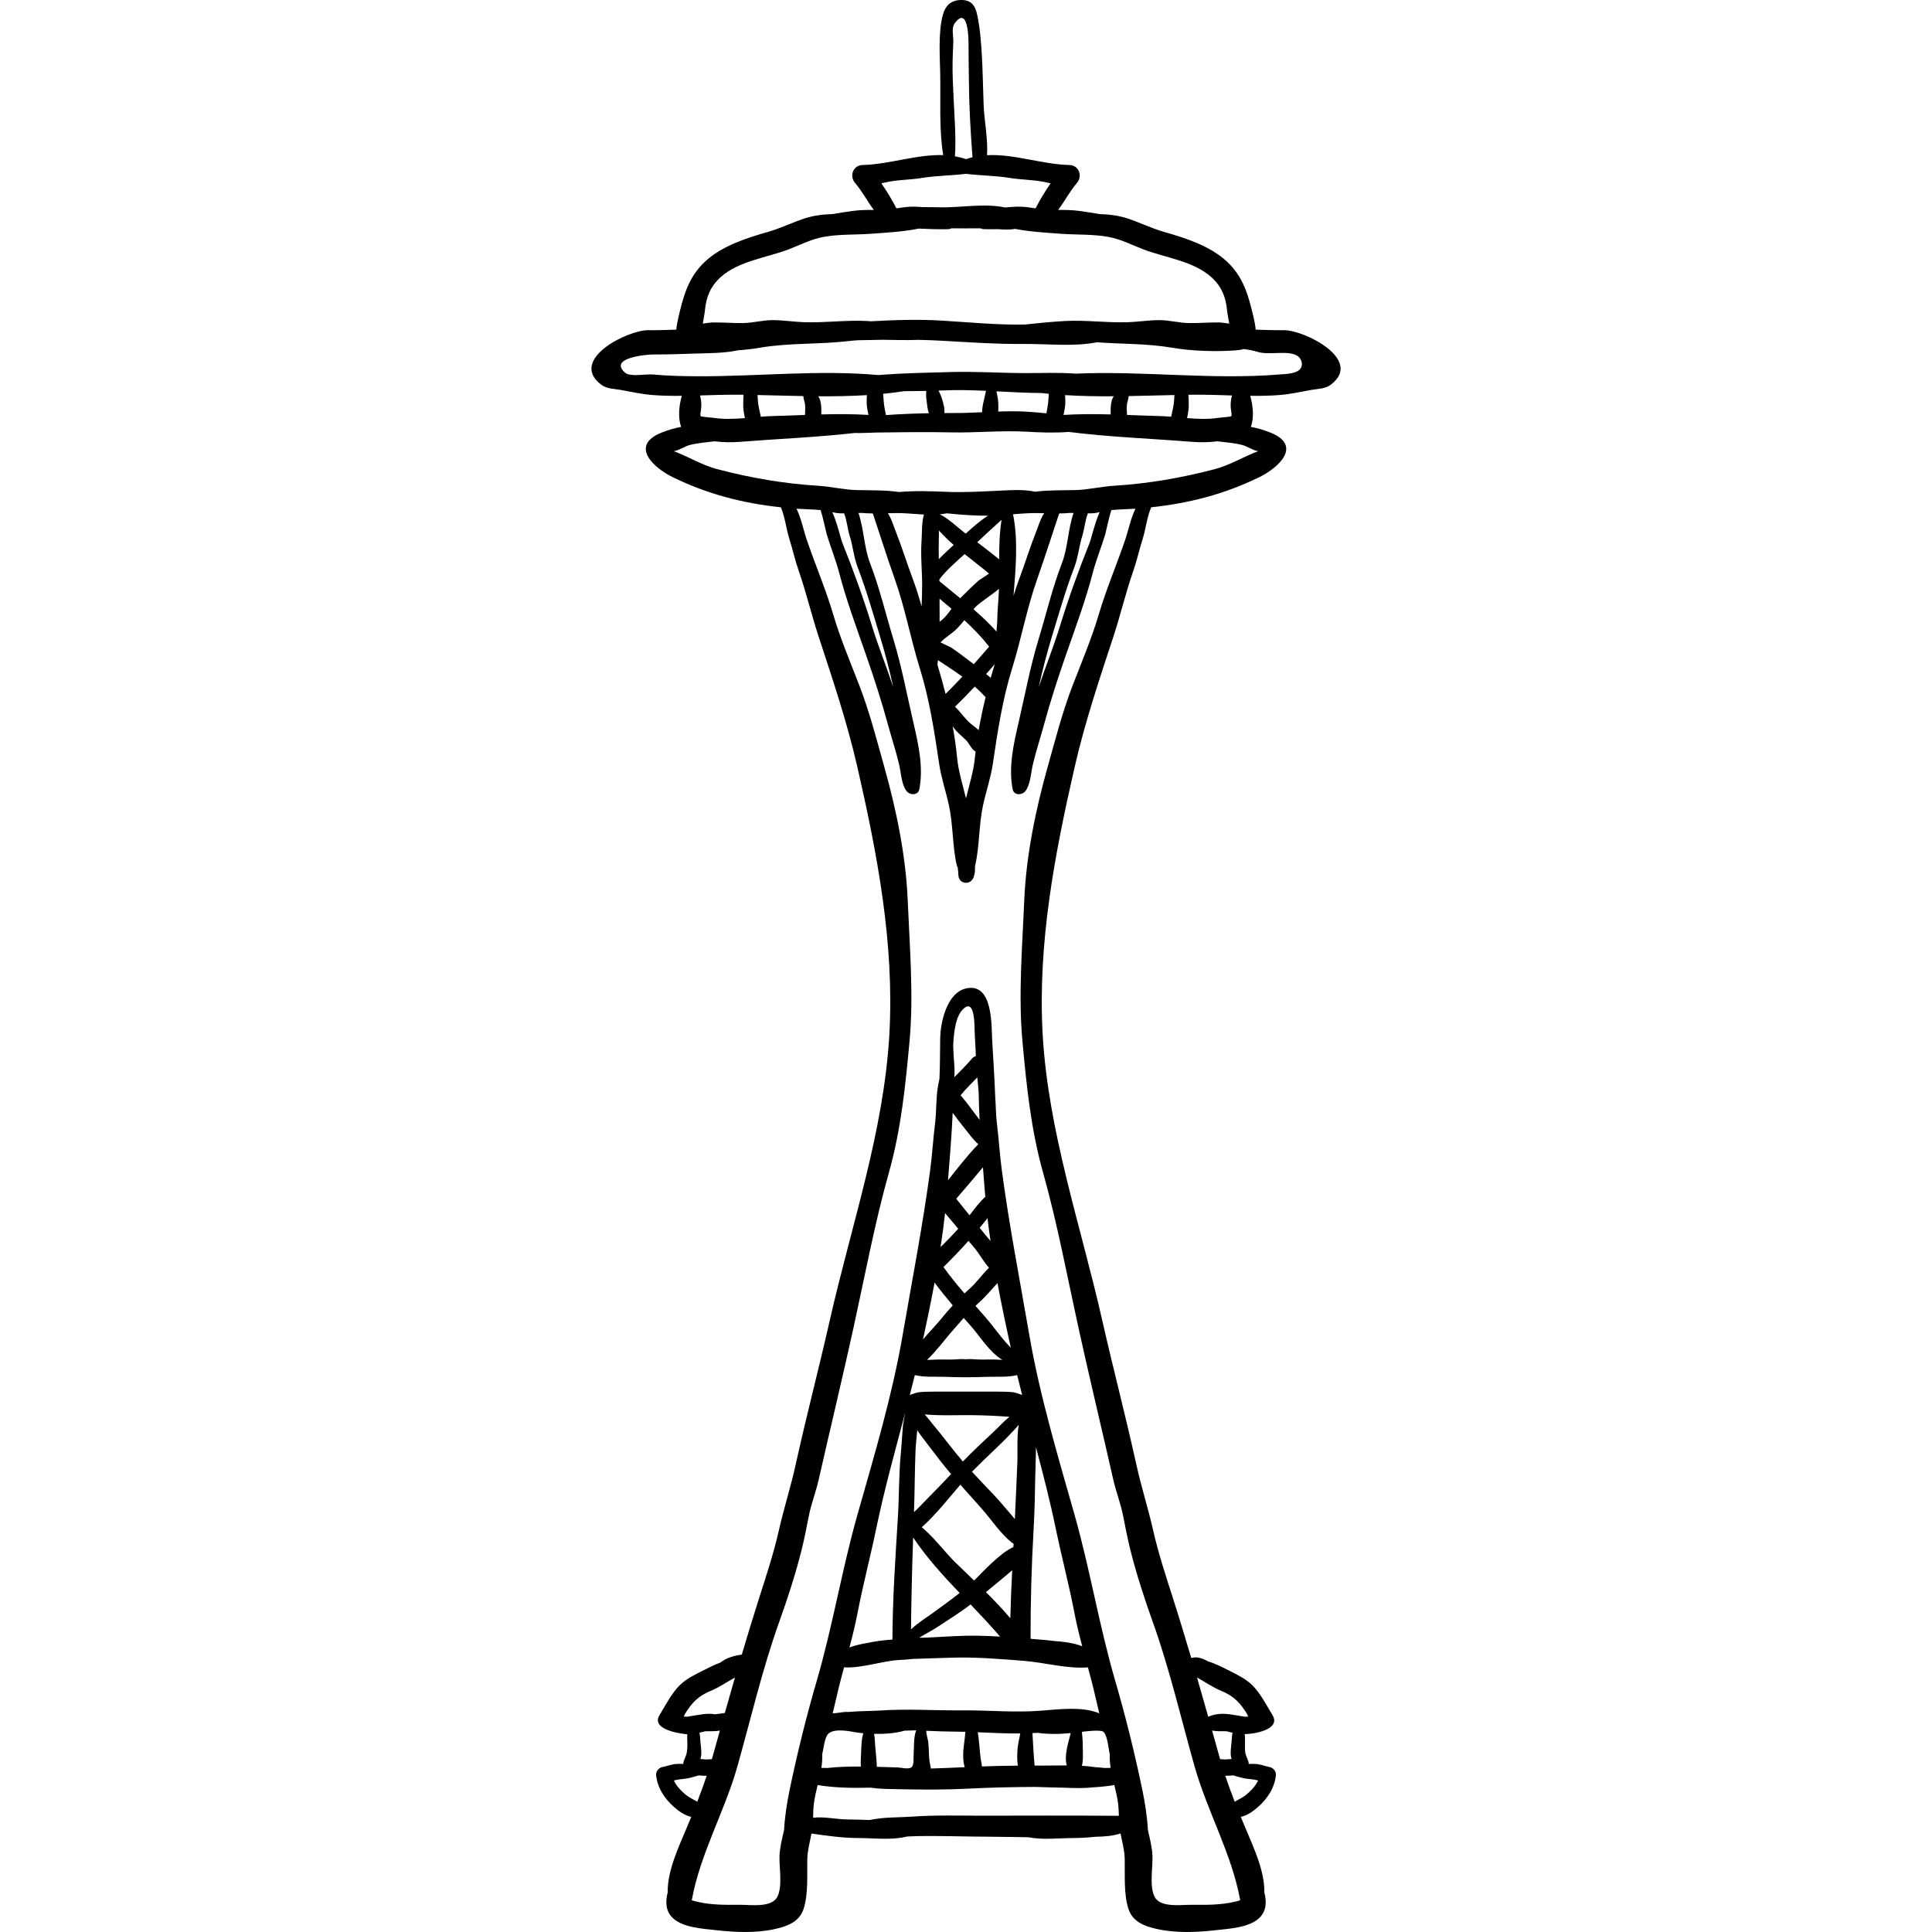 <?xml version="1.0" encoding="iso-8859-1"?>
<!-- Generator: Adobe Illustrator 19.0.0, SVG Export Plug-In . SVG Version: 6.00 Build 0)  -->
<svg xmlns="http://www.w3.org/2000/svg" xmlns:xlink="http://www.w3.org/1999/xlink" version="1.1" id="Layer_1" x="0px" y="0px" viewBox="0 0 511.999 511.999" style="enable-background:new 0 0 511.999 511.999;" xml:space="preserve">
<g>
	<g>
		<path d="M340.177,87.5c-2.566,0.034-4.981-0.061-7.412-0.138c-0.072-0.96-0.268-2.003-0.521-3.101    c-1.323-5.713-2.626-10.789-7.12-14.962c-4.454-4.135-10.937-6.215-16.663-7.848c-3.275-0.934-6.266-2.417-9.478-3.499    c-2.501-0.842-5.04-1.141-7.612-1.22c-1.743-0.305-3.501-0.571-5.271-0.82c-1.919-0.27-3.781-0.279-5.674-0.279    c1.751-2.327,3.156-5.049,4.97-7.152c1.554-1.803,0.554-4.68-1.965-4.744c-7.277-0.181-14.695-2.989-21.865-2.609    c0.296-4.371-0.735-9.026-0.899-13.413c-0.162-4.308-0.214-8.658-0.459-12.967c-0.203-3.546-0.502-7.405-1.253-10.878    c-0.559-2.591-1.736-4.017-4.599-3.858c-2.387,0.133-3.834,1.55-4.466,3.839c-1.267,4.58-0.823,10.888-0.725,15.602    c0.146,7.032-0.349,14.605,0.793,21.656c-7.023-0.238-14.274,2.451-21.391,2.627c-2.518,0.062-3.519,2.941-1.965,4.744    c1.814,2.104,3.22,4.827,4.97,7.152c-1.894,0-3.755,0.01-5.674,0.279c-1.77,0.249-3.528,0.516-5.271,0.82    c-2.572,0.081-5.111,0.378-7.612,1.22c-3.212,1.081-6.204,2.565-9.478,3.499c-5.725,1.633-12.208,3.713-16.663,7.848    c-4.494,4.173-5.798,9.25-7.12,14.962c-0.254,1.098-0.449,2.141-0.521,3.101c-2.431,0.076-4.846,0.172-7.412,0.138    c-5.434-0.071-21.193,7.771-12.544,14.411c1.544,1.185,3.436,1.105,5.266,1.429c2.875,0.509,5.562,1.141,8.473,1.357    c2.588,0.193,5.134,0.231,7.667,0.207c-0.759,2.642-1.05,5.865-0.158,8.224c-1.674,0.318-3.363,0.784-5.17,1.505    c-8.542,3.41-2.291,9.289,2.984,11.852c9.334,4.535,18.511,6.871,28.59,7.956c1.095,2.495,1.466,5.83,2.172,8.071    c0.929,2.95,1.605,6.017,2.622,8.935c1.963,5.628,3.294,11.37,5.149,17.031c3.772,11.504,7.607,22.87,10.311,34.669    c5.322,23.228,9.844,46.853,8.515,70.84c-1.429,25.779-10.071,50.644-15.78,75.845c-2.912,12.853-6.257,25.594-9.093,38.46    c-1.279,5.801-3.085,11.385-4.401,17.204c-1.373,6.08-3.322,11.998-5.224,17.931c-1.605,5.01-3.126,10.036-4.618,15.069    c-1.103,0.122-2.223,0.41-3.062,0.697c-1.1,0.376-1.853,0.827-2.605,1.405c-1.568,0.568-3.082,1.343-4.54,2.083    c-2.155,1.093-4.387,2.138-6.149,3.837c-2.189,2.112-3.864,5.401-5.449,8.017c-2.278,3.765,5.171,4.884,7.342,5.063    c-0.056,1.728,0.251,3.764-0.263,5.441c-0.268,0.879-0.776,1.564-0.773,2.425c-0.64-0.019-1.278-0.042-1.923,0.011    c-1.281,0.106-2.466,0.588-3.719,0.835c-0.843,0.166-1.651,1.188-1.569,2.062c0.317,3.394,2.257,6.321,4.785,8.534    c1.187,1.039,2.89,2.281,4.532,2.573c-0.438,1.07-0.882,2.139-1.333,3.209c-2.083,4.95-5.026,11.218-4.909,16.822    c-0.602,2.334-0.617,4.819,1.243,6.679c2.694,2.693,8.172,2.934,11.718,3.34c4.898,0.561,10.38,0.778,15.222-0.265    c3.34-0.72,6.704-1.859,7.837-5.407c1.289-4.036,0.879-9.028,0.977-13.207c0.054-2.31,0.68-4.503,1.109-6.746    c4.192,0.606,8.14,1.185,12.505,1.196c4.219,0.011,8.694,0.618,12.827-0.401c0.827-0.048,1.638-0.089,2.425-0.104    c6.519-0.129,13.071,0.144,19.594,0.154c3.334,0.004,6.707,0.115,10.073,0.139c3.891,0.749,8.042,0.222,11.973,0.212    c2.062-0.005,4.028-0.143,5.973-0.345c2.284-0.027,4.514-0.224,6.532-0.851c0.43,2.244,1.056,4.436,1.109,6.746    c0.098,4.179-0.312,9.171,0.977,13.207c1.133,3.548,4.497,4.689,7.837,5.407c4.843,1.043,10.325,0.826,15.222,0.265    c3.546-0.406,9.024-0.647,11.718-3.34c1.86-1.86,1.845-4.345,1.243-6.679c0.117-5.603-2.825-11.872-4.909-16.822    c-0.45-1.07-0.895-2.139-1.334-3.209c1.642-0.293,3.345-1.534,4.532-2.573c2.528-2.214,4.468-5.14,4.785-8.534    c0.082-0.875-0.726-1.896-1.569-2.062c-1.254-0.247-2.439-0.729-3.719-0.835c-0.646-0.053-1.283-0.03-1.923-0.011    c0.001-0.861-0.505-1.546-0.773-2.425c-0.484-1.58-0.003-3.703-0.309-5.482c2.084,0.044,9.762-1.103,7.388-5.023    c-1.584-2.616-3.259-5.905-5.448-8.017c-1.762-1.699-3.994-2.744-6.15-3.837c-1.741-0.883-3.561-1.818-5.456-2.386    c-0.906-0.529-1.941-0.954-2.952-1.063c-0.54-0.058-1.025,0.065-1.536,0.142c-1.575-5.328-3.182-10.647-4.881-15.947    c-1.901-5.933-3.85-11.851-5.224-17.931c-1.316-5.82-3.123-11.404-4.401-17.204c-2.836-12.866-6.183-25.607-9.093-38.46    c-5.708-25.201-14.351-50.066-15.779-75.845c-1.329-23.987,3.193-47.613,8.515-70.84c2.704-11.8,6.538-23.165,10.311-34.669    c1.855-5.66,3.186-11.403,5.149-17.031c1.017-2.917,1.693-5.985,2.622-8.935c0.706-2.242,1.076-5.576,2.172-8.071    c10.079-1.086,19.256-3.421,28.59-7.956c5.275-2.563,11.524-8.443,2.984-11.852c-1.807-0.722-3.498-1.187-5.17-1.505    c0.892-2.359,0.601-5.581-0.158-8.224c2.534,0.024,5.078-0.013,7.667-0.207c2.91-0.216,5.597-0.848,8.473-1.357    c1.83-0.324,3.724-0.245,5.266-1.429C361.37,95.269,345.611,87.428,340.177,87.5z M252.444,16.156    c0.037-1.687,0.126-3.375,0.194-5.059c0.057-1.432-0.568-3.645,0.353-4.903c3.499-4.778,3.68,3.794,3.676,5.13    c-0.011,3.353,0.078,6.751,0.102,10.115c0.048,6.745,0.435,13.51,0.954,20.229c-0.577,0.14-1.153,0.307-1.726,0.507    c-0.972-0.34-1.952-0.575-2.935-0.75c0.337-4.811-0.09-9.823-0.306-14.574C252.595,23.303,252.366,19.71,252.444,16.156z     M234.401,48.396c3.364-0.796,6.69-0.699,10.073-1.254c3.792-0.622,7.735-0.598,11.523-1.081c3.789,0.484,7.732,0.46,11.525,1.081    c3.382,0.555,6.71,0.458,10.073,1.254c0.28,0.067,0.55,0.126,0.825,0.189c-1.469,2.121-2.806,4.343-3.984,6.631    c-1.667-0.252-3.327-0.516-4.992-0.447c-1.008,0.042-2.051,0.106-3.094,0.219c-5.437-1.182-12.148,0.086-17.085-0.045    c-1.514-0.04-3.076-0.066-4.658-0.052c-0.694-0.054-1.383-0.094-2.055-0.122c-1.663-0.069-3.324,0.195-4.992,0.447    c-1.177-2.288-2.514-4.51-3.984-6.631C233.851,48.522,234.121,48.462,234.401,48.396z M186.807,82.278    c0.33-3.557,1.46-6.389,4.194-8.851c4.735-4.262,12.217-5.138,17.99-7.341c3.087-1.178,5.953-2.7,9.243-3.301    c4.171-0.763,8.396-0.53,12.601-0.836c4.06-0.295,8.477-0.528,12.63-1.371c2.644,0.125,5.274,0.221,7.865,0.153    c0.279-0.008,0.55-0.088,0.799-0.222c2.574,0.033,5.138,0,7.732-0.002c0.25,0.135,0.522,0.216,0.805,0.224    c1.258,0.033,2.526,0.027,3.8-0.002c1.536,0.123,3.083,0.199,4.527-0.073c4.019,0.771,8.256,1.01,12.169,1.295    c4.204,0.306,8.43,0.072,12.601,0.836c3.29,0.601,6.155,2.124,9.243,3.302c5.771,2.203,13.254,3.078,17.99,7.341    c2.736,2.462,3.865,5.295,4.195,8.851c0.09,0.974,0.362,2.237,0.564,3.472c-0.954-0.091-1.974-0.294-2.598-0.301    c-2.635-0.027-5.273,0.181-7.905,0.167c-2.748-0.014-5.32-0.787-8.057-0.782c-2.78,0.005-5.566,0.467-8.349,0.557    c-5.588,0.18-11.164-0.628-16.715-0.316c-3.471,0.195-6.99,0.537-10.498,0.927c-7.319,0.149-14.792-0.604-22.097-1.044    c-6.098-0.366-12.521-0.172-18.733,0.183c-0.31-0.019-0.624-0.05-0.932-0.068c-5.552-0.312-11.128,0.494-16.715,0.316    c-2.784-0.089-5.569-0.552-8.35-0.557c-2.738-0.005-5.309,0.768-8.057,0.782c-2.634,0.014-5.271-0.194-7.905-0.167    c-0.624,0.006-1.644,0.21-2.598,0.301C186.445,84.515,186.716,83.251,186.807,82.278z M182.043,454.957    c-0.28-0.009-0.559-0.028-0.836-0.063c0.376-0.953,1.203-2.041,1.5-2.447c1.538-2.106,3.25-3.356,5.631-4.346    c2.242-0.932,4.267-2.342,6.379-3.516c0.013,0.01,0.027,0.019,0.041,0.029c-0.904,3.113-1.792,6.231-2.675,9.353    c-0.756,0.071-1.529,0.237-2.305,0.307c-0.082,0.008-0.162,0.021-0.243,0.028c-1.219-0.196-2.46-0.16-3.816,0.063    C184.575,454.552,183.295,454.725,182.043,454.957z M185.62,461.63c-0.064-0.798-0.083-1.655-0.261-2.444    c0.519-0.108,1.036-0.237,1.548-0.381c1.311-0.059,2.584,0.082,3.876-0.205c-0.634,2.265-1.271,4.531-1.902,6.8    c-0.074,0.269-0.157,0.534-0.234,0.801c-0.462,0.028-0.911,0.059-1.324,0.075c-0.252,0.01-1.021-0.082-1.718-0.128    c0.058-0.187,0.103-0.345,0.12-0.416C186.025,464.477,185.722,462.903,185.62,461.63z M181.843,475.713    c-1.207-0.985-2.559-2.329-3.258-3.853c0.398-0.112,0.798-0.213,1.212-0.269c1.218-0.163,2.293-0.21,3.481-0.556    c0.606-0.176,1.245-0.337,1.863-0.542c0.708,0.087,1.434,0.109,2.144,0.097c-0.773,2.32-1.617,4.61-2.502,6.887    C183.811,476.876,182.692,476.404,181.843,475.713z M260.38,481.173c-6.143,0.009-12.384-0.192-18.513,0.242    c-3.658,0.26-7.707,0.095-11.401,0.909c-1.987-0.054-3.951-0.155-5.752-0.152c-2.995,0.004-6.239-0.826-9.238-0.448    c0.034-1.19,0.048-2.383,0.189-3.578c0.204-1.735,0.612-3.421,1.025-5.091c4.519,0.764,9.349,0.806,14.101,0.697    c2.474,0.378,5.017,0.353,7.754,0.413c5.881,0.127,11.977,0.152,17.851-0.149c5.974-0.306,11.888-0.431,17.862-0.464    c2.693,0.072,5.474,0.179,8.275,0.223c2.465,0.103,4.954,0.144,7.346-0.125c1.84-0.113,3.658-0.295,5.426-0.595    c0.414,1.671,0.822,3.355,1.025,5.091c0.12,1.022,0.146,2.042,0.173,3.061C284.456,481.117,272.444,481.156,260.38,481.173z     M217.888,464.918c0.381-1.496,0.538-3.711,1.3-5.043c1.1-1.922,5.235-1.226,7.033-0.888c0.757,0.142,1.632,0.255,2.555,0.344    c-0.084,0.419-0.229,0.848-0.29,1.232c-0.186,1.211-0.22,2.446-0.277,3.668c-0.063,1.309-0.152,2.621-0.079,3.92    c-2.995-0.017-5.991,0.061-8.893,0.386c-0.525-0.018-1.049-0.031-1.57-0.034C217.851,467.32,217.955,466.129,217.888,464.918z     M238.355,439.916c1.23-0.043,2.429-0.167,3.628-0.291c3.273-0.129,6.551-0.194,9.817-0.311    c6.506-0.233,13.085,0.316,19.584,0.833c5.501,0.437,11.41,2.163,16.931,1.725c0.69,2.541,1.363,5.086,1.941,7.664    c0.339,1.509,0.7,3.012,1.07,4.512c-4.512-1.89-10.835-1.056-15.536-0.692c-6.914,0.536-14.049-0.153-21.011-0.093    c-7.11,0.061-14.36-0.443-21.424,0.033c-2.528,0.17-5.542,0.123-8.438,0.388c-1.083-0.064-1.893,0.112-3.067,0.271    c-0.381,0.052-0.779,0.075-1.181,0.095c0.369-1.502,0.731-3.005,1.071-4.515c0.578-2.579,1.252-5.125,1.942-7.667    C228.304,442.164,234.217,440.062,238.355,439.916z M225.11,436.589c0.784-2.942,1.526-5.901,2.106-8.92    c1.46-7.613,3.433-15.055,5.001-22.622c2.147-10.354,5.012-20.599,7.72-30.868c-0.344,1.549-0.648,3.579-0.655,3.653    c-0.214,2.386-0.307,4.765-0.542,7.151c-0.567,5.752-0.442,11.52-0.8,17.291c-0.666,10.719-1.393,21.476-1.441,32.224    c-0.31,0.026-0.617,0.054-0.929,0.078c-1.816,0.134-3.784,0.414-5.752,0.836C228.196,435.677,226.572,436.042,225.11,436.589z     M257.283,351.399c2.244,2.504,4.966,7.006,8.364,8.975c-0.397-0.009-0.773-0.018-1.093-0.042    c-1.755-0.13-3.507,0.021-5.264-0.051c-1.141-0.046-2.197-0.195-3.293-0.058c-1.095-0.136-2.152,0.013-3.293,0.058    c-1.756,0.071-3.508-0.08-5.264,0.051c-0.495,0.037-1.115,0.042-1.774,0.057c2.424-2.284,4.912-5.61,5.855-6.683    c1.301-1.48,2.564-2.976,3.871-4.431C256.022,349.987,256.652,350.695,257.283,351.399z M250.027,335.774    c2.299-2.263,4.514-4.559,6.629-6.927c0.592,0.702,1.183,1.409,1.778,2.107c0.988,1.157,2.21,3.409,3.664,5.009    c-1.86,1.799-3.28,3.954-5.281,5.683c-0.418,0.361-0.812,0.743-1.215,1.119C253.649,340.511,251.753,338.207,250.027,335.774z     M261.195,349.119c-0.884-1.02-1.783-2.031-2.681-3.044c0.266-0.252,0.518-0.515,0.794-0.76c1.866-1.66,3.385-3.509,5.036-5.289    c1.073,5.775,2.284,11.507,3.527,17.125c-0.425-0.461-0.881-0.912-1.303-1.39C264.664,353.606,263.066,351.275,261.195,349.119z     M261.584,327.805c-0.664-0.801-1.31-1.612-1.965-2.419c0.701-0.839,1.396-1.691,2.079-2.551c0.239,2.014,0.505,4.034,0.8,6.057    C262.189,328.526,261.882,328.164,261.584,327.805z M256.93,322.067c-1.172-1.463-2.342-2.927-3.522-4.382    c1.921-2.278,3.907-4.505,5.797-6.814c0.405-0.494,0.843-1.004,1.286-1.523c0.162,2.006,0.324,4.017,0.475,6.04    c0.044,0.589,0.1,1.183,0.152,1.775C259.625,318.487,258.25,320.353,256.93,322.067z M259.538,296.703    c-1.633-2.173-3.209-4.388-4.967-6.439c1.313-1.648,2.933-3.186,4.424-4.743c0.1,1.184,0.209,2.37,0.335,3.557    c0.02,0.383,0.037,0.772,0.043,1.17c0.036,2.195,0.12,4.373,0.233,6.543C259.583,296.762,259.559,296.732,259.538,296.703z     M257.54,280.579c-1.404,1.686-3.061,3.261-4.625,4.887c0.06-1.08,0.08-2.178-0.024-3.355c-0.142-1.611-0.226-3.263-0.29-4.923    c0.156-3.83,0.697-8.01,2.738-9.867c3.131-2.849,2.878,4.764,2.964,6.391c0.108,2.057,0.209,4.114,0.319,6.169    C258.244,279.964,257.87,280.182,257.54,280.579z M255.658,299.043c1.103,1.338,2.214,3.015,3.611,4.18    c-2.838,2.894-5.475,6.319-8.039,9.561c0.471-5.979,0.983-11.884,1.241-17.873C253.526,296.291,254.547,297.697,255.658,299.043z     M253.939,325.625c-1.506,1.678-3.073,3.289-4.677,4.871c0.457-3.013,0.862-6.023,1.19-9.017    C251.617,322.854,252.777,324.241,253.939,325.625z M252.491,345.933c-1.051,1.161-2.071,2.354-3.073,3.57    c-1.538,1.869-3.25,3.607-4.813,5.459c1.084-4.957,2.127-9.998,3.065-15.065C249.203,341.958,250.822,343.967,252.491,345.933z     M250.747,364.882c3.447,0.139,7.063,0.139,10.502,0c2.786-0.112,5.594,0.177,8.31-0.466c0.429,1.755,0.871,3.507,1.322,5.26    c-0.961-0.34-1.908-0.684-2.554-0.741c-1.374-0.121-2.787-0.138-4.17-0.142c-5.43-0.014-10.863-0.014-16.321,0    c-1.382,0.003-2.795,0.02-4.17,0.142c-0.646,0.057-1.592,0.401-2.554,0.741c0.45-1.751,0.893-3.504,1.322-5.26    C245.152,365.059,247.961,364.77,250.747,364.882z M269.591,388.052c-0.212,4.842-0.403,9.683-0.644,14.515    c-1.881-2.179-3.686-4.425-5.668-6.51c-1.889-1.987-3.82-3.982-5.687-6.019c0.102-0.107,0.203-0.223,0.306-0.328    c3.38-3.465,7.058-6.653,10.347-10.205c0.567-0.612,1.196-1.251,1.72-1.939C269.435,380.99,269.738,384.688,269.591,388.052z     M245.751,382.655c2.051,2.691,4.096,5.402,6.28,7.989c-2.747,3.005-5.633,5.807-8.445,8.762    c-0.423,0.446-0.892,0.879-1.367,1.316c0.192-5.478,0.194-10.945,0.406-16.415c0.057-1.469,0.307-3.356,0.45-5.287    C243.894,380.277,244.868,381.495,245.751,382.655z M245.047,374.83c4.286,0.4,8.765,0.145,12.897,0.203    c3.237,0.045,6.361,0.191,9.565,0.434c-1.504,1.214-2.831,2.706-4.22,3.995c-2.769,2.571-5.498,5.153-8.122,7.85    c-2.789-3.253-5.317-6.742-8.074-10.009C246.503,376.607,245.819,375.664,245.047,374.83z M254.303,422.153    c-2.268,1.803-4.608,3.505-6.97,5.213c-1.735,1.256-4.123,2.72-5.905,4.454c0.074-8.13,0.284-16.256,0.562-24.376    C245.58,412.797,249.884,417.512,254.303,422.153z M248.42,431.179c3.004-1.992,5.943-3.782,8.79-5.985    c2.657,2.778,5.303,5.58,7.814,8.519c-3.913-0.238-7.834-0.335-11.67-0.138c-2.801,0.144-5.61,0.269-8.417,0.428    c-0.45-0.01-0.902,0-1.352,0.011C245.202,433.014,247.016,432.109,248.42,431.179z M261.282,421.926    c2.336-1.906,4.662-3.833,6.958-5.785c-0.213,4.232-0.394,8.463-0.493,12.714C265.713,426.437,263.527,424.154,261.282,421.926z     M258.149,418.867c-1.649-1.589-3.305-3.17-4.932-4.772c-2.831-2.786-5.189-6.029-8.166-8.693    c-0.256-0.229-0.516-0.452-0.779-0.662c3.698-3.307,6.945-7.449,10.228-11.271c1.919,2.154,3.862,4.288,5.763,6.456    c2.438,2.779,4.874,6.478,7.777,8.791c0.195,0.155,0.382,0.275,0.568,0.377c-0.016,0.302-0.032,0.604-0.048,0.906    C265.078,411.47,260.216,416.798,258.149,418.867z M273.116,434.295c-0.033-9.686,0.247-19.353,0.8-29.012    c0.271-4.749,0.367-9.497,0.441-14.264c0.037-2.359,0.184-4.933,0.181-7.512c1.898,7.158,3.744,14.323,5.241,21.541    c1.568,7.567,3.542,15.009,5.001,22.622c0.558,2.913,1.27,5.769,2.024,8.61c-2.273-0.916-5.159-1.24-7.763-1.429    c-0.894-0.122-1.771-0.213-2.614-0.275C275.313,434.493,274.211,434.391,273.116,434.295z M294.328,468.502    c-0.521,0.003-1.046,0.016-1.57,0.034c-0.846-0.095-1.7-0.168-2.559-0.225c-1.15-0.18-2.318-0.291-3.493-0.36    c0.408-1.446,0.247-3.153,0.249-4.581c0.001-1.477-0.068-2.926-0.252-4.382c-0.011-0.086,5.001-0.695,5.697-0.054    c1.158,1.066,1.339,4.532,1.709,5.983C294.04,466.129,294.145,467.32,294.328,468.502z M282.707,467.85    c-1.984,0.001-3.959,0.049-5.875,0.043c-0.886-0.003-1.771-0.001-2.655-0.001c-0.264-2.868-0.397-5.735-0.568-8.6    c0.401-0.021,0.802-0.038,1.202-0.066c0.053-0.003,0.103-0.008,0.156-0.011c2.843,0.405,6.117,0.36,8.782,0.061    C283.094,461.977,281.956,465.285,282.707,467.85z M269.744,467.912c-3.188,0.028-6.372,0.088-9.559,0.215    c0.016-0.205,0.013-0.415-0.033-0.631c-0.451-2.069-0.497-4.103-0.738-6.199c-0.084-0.734-0.153-1.503-0.308-2.233    c3.756,0.154,7.54,0.352,11.275,0.322c-0.245,1.374-0.625,2.722-0.727,4.142C269.543,465.04,269.523,466.462,269.744,467.912z     M255.661,468.322c-2.979,0.142-5.967,0.257-8.958,0.353c-0.22-1.035-0.476-2.216-0.51-3.544c-0.028-1.146-0.075-2.29-0.184-3.433    c-0.043-0.455-0.659-2.625-0.515-3.028c2.504,0.117,5.009,0.215,7.514,0.227c0.935,0.004,1.875,0.023,2.818,0.048    C255.644,462.095,254.726,465.193,255.661,468.322z M242.803,458.555c-0.749,1.956-0.535,4.54-0.682,6.426    c-0.071,0.923,0.166,2.76-0.547,3.351c-0.012,0.01-0.024,0.019-0.037,0.029c-0.817,0.602-2.755,0.047-3.684,0.025    c-1.829-0.045-3.657-0.113-5.486-0.164c-0.038-1.909-0.32-3.901-0.446-5.716c-0.067-0.961-0.064-2.04-0.288-3.012    c2.815,0.06,5.801-0.166,8.075-0.852C240.739,458.616,241.771,458.582,242.803,458.555z M332.197,471.589    c0.414,0.056,0.814,0.157,1.212,0.269c-0.699,1.524-2.051,2.868-3.258,3.853c-0.848,0.692-1.968,1.163-2.94,1.764    c-0.885-2.277-1.729-4.567-2.502-6.887c0.71,0.012,1.436-0.01,2.143-0.097c0.617,0.205,1.257,0.366,1.862,0.542    C329.904,471.379,330.979,471.427,332.197,471.589z M326.271,465.733c0.017,0.071,0.061,0.228,0.12,0.416    c-0.697,0.046-1.465,0.138-1.718,0.128c-0.413-0.016-0.862-0.047-1.324-0.075c-0.076-0.268-0.159-0.533-0.234-0.801    c-0.631-2.27-1.268-4.534-1.902-6.8c1.292,0.288,2.565,0.146,3.876,0.205c0.512,0.144,1.028,0.274,1.548,0.381    c-0.179,0.79-0.197,1.646-0.261,2.444C326.272,462.903,325.97,464.477,326.271,465.733z M317.278,444.586    c2.112,1.174,4.138,2.585,6.379,3.516c2.382,0.99,4.093,2.24,5.631,4.346c0.296,0.406,1.125,1.493,1.499,2.447    c-0.278,0.034-0.557,0.054-0.836,0.063c-1.252-0.232-2.531-0.405-3.676-0.594c-2.198-0.361-4.092-0.236-6.085,0.582    c-0.974-3.449-1.956-6.893-2.955-10.332C317.25,444.604,317.265,444.596,317.278,444.586z M298.14,143.199    c-2.256,6.588-4.962,12.899-6.943,19.594c-1.907,6.445-4.558,12.68-6.974,18.95c-2.708,7.032-4.536,14.229-6.572,21.467    c-3.21,11.414-5.726,23.592-6.216,35.421c-0.5,12.112-1.594,25.032-0.491,37.149c1.091,11.979,2.238,23.423,5.502,35.056    c3.74,13.327,6.333,27.21,9.298,40.745c2.962,13.517,6.212,26.965,9.267,40.458c0.767,3.383,2.014,6.475,2.669,9.879    c0.587,3.049,1.194,6.118,1.954,9.129c1.605,6.35,3.658,12.631,5.864,18.793c4.476,12.5,7.485,25.563,11.091,38.332    c3.348,11.851,9.843,23.127,12.042,35.253c0.01,0.055,0.03,0.099,0.042,0.152c-0.365,0.15-0.878,0.27-1.62,0.442    c-3.597,0.827-7.365,0.808-11.027,0.765c-2.956-0.036-8.629,0.899-10.097-2.218c-1.352-2.868-0.408-7.659-0.514-10.682    c-0.083-2.384-0.717-4.651-1.213-6.95c-0.21-3.619-0.769-7.232-1.49-10.689c-2.015-9.667-4.4-19.323-7.165-28.795    c-4.237-14.516-6.663-29.498-10.783-44.019c-4.416-15.563-9.2-31.492-11.953-47.443c-2.542-14.727-5.398-29.369-7.351-44.093    c-0.538-4.057-0.758-8.061-1.265-12.119c-0.289-2.312-0.279-4.746-0.453-7.107c-0.189-4.831-0.487-9.66-0.783-14.48    c-0.254-4.133,0.349-15.828-6.902-14.25c-5.149,1.12-6.844,9.008-6.901,13.319c-0.046,3.518-0.034,7.048-0.186,10.57    c-0.134,0.667-0.266,1.332-0.385,1.99c-0.577,3.195-0.385,6.7-0.792,9.959c-0.506,4.058-0.727,8.063-1.265,12.119    c-1.954,14.725-4.808,29.367-7.351,44.093c-2.753,15.952-7.537,31.881-11.953,47.443c-4.12,14.522-6.547,29.503-10.783,44.019    c-2.764,9.473-5.15,19.127-7.165,28.795c-0.721,3.456-1.281,7.069-1.49,10.689c-0.496,2.299-1.13,4.566-1.213,6.95    c-0.106,3.024,0.838,7.814-0.514,10.682c-1.468,3.117-7.142,2.183-10.097,2.218c-3.662,0.043-7.429,0.062-11.027-0.765    c-0.741-0.17-1.255-0.291-1.62-0.442c0.012-0.053,0.032-0.096,0.042-0.152c2.198-12.128,8.694-23.402,12.042-35.253    c3.606-12.769,6.616-25.831,11.091-38.332c2.206-6.161,4.259-12.442,5.864-18.793c0.76-3.011,1.368-6.08,1.954-9.129    c0.655-3.404,1.903-6.495,2.669-9.879c3.055-13.494,6.306-26.941,9.268-40.458c2.965-13.534,5.559-27.418,9.298-40.745    c3.265-11.633,4.411-23.077,5.502-35.056c1.103-12.117,0.009-25.037-0.491-37.149c-0.489-11.828-3.006-24.007-6.216-35.421    c-2.036-7.237-3.863-14.436-6.572-21.467c-2.415-6.27-5.067-12.505-6.974-18.95c-1.981-6.695-4.688-13.007-6.943-19.594    c-0.888-2.594-1.495-5.77-2.767-8.385c2.065,0.138,4.347,0.16,6.391,0.362c0.71,2.228,1.454,5.908,1.61,6.422    c1.065,3.501,2.43,6.805,3.352,10.355c1.834,7.062,4.512,14.281,6.919,21.183c2.234,6.407,4.28,12.674,6.036,19.157    c0.939,3.468,2.069,6.813,2.895,10.362c0.498,2.134,0.591,5.144,1.929,6.943c0.857,1.154,3.071,1.292,3.411-0.446    c1.133-5.789-0.224-11.869-1.531-17.497c-1.732-7.458-3.115-14.953-5.348-22.286c-2.07-6.798-3.657-13.595-6.201-20.195    c-1.543-4.003-1.609-9.04-3.049-13.232c0.311-0.006,0.614-0.012,0.928-0.019c0.944,0.096,1.908,0.134,2.874,0.145    c1.953,5.775,3.771,11.616,5.819,17.371c2.74,7.702,4.206,15.852,6.647,23.688c2.551,8.19,3.876,16.889,5.123,25.323    c0.549,3.712,1.8,7.324,2.592,10.984c1.135,5.25,0.878,10.656,2.072,15.905c0.044,0.192,0.134,0.346,0.24,0.483    c0.087,0.717,0.159,1.434,0.196,2.151c0.122,2.371,3.203,2.681,4.01,0.543c0.376-0.995,0.432-2.02,0.385-3.051    c0.015-0.043,0.04-0.079,0.051-0.126c1.195-5.25,0.937-10.655,2.072-15.905c0.792-3.66,2.042-7.272,2.592-10.984    c1.248-8.434,2.572-17.133,5.123-25.323c2.441-7.835,3.908-15.986,6.647-23.688c2.048-5.756,3.867-11.598,5.819-17.371    c0.966-0.011,1.93-0.05,2.874-0.145c0.315,0.008,0.617,0.013,0.929,0.019c-1.441,4.192-1.507,9.229-3.051,13.232    c-2.545,6.6-4.131,13.397-6.201,20.195c-2.234,7.333-3.616,14.828-5.348,22.286c-1.308,5.628-2.664,11.709-1.531,17.497    c0.34,1.739,2.554,1.6,3.411,0.446c1.337-1.799,1.432-4.808,1.929-6.943c0.827-3.549,1.956-6.894,2.895-10.362    c1.757-6.484,3.801-12.75,6.035-19.157c2.407-6.901,5.084-14.122,6.919-21.183c0.922-3.549,2.288-6.854,3.352-10.355    c0.156-0.514,0.901-4.193,1.61-6.422c2.043-0.201,4.326-0.224,6.391-0.362C299.635,137.428,299.027,140.605,298.14,143.199z     M220.576,135.731c0.832,0.187,1.683,0.344,2.677,0.311c0.141-0.004,0.294-0.006,0.437-0.011c0.741,1.834,0.918,4.189,1.483,5.977    c0.863,2.732,1.09,5.63,2.108,8.299c2.281,5.98,4,11.979,5.872,18.147c1.363,4.491,2.562,9.023,3.557,13.606    c-1.785-5.403-3.958-10.726-5.616-16.134c-2.243-7.314-4.91-14.718-7.747-21.784C222.659,142.429,221.905,138.637,220.576,135.731    z M244.375,155.337c-0.012,1.751-0.075,3.542-0.138,5.348c-0.73-2.562-1.517-5.095-2.444-7.552    c-1.529-4.052-2.783-8.204-4.386-12.23c-0.539-1.354-1.018-2.942-1.711-4.228c-0.129-0.239-0.267-0.457-0.408-0.667    c1.177-0.031,2.324-0.058,3.409-0.03c1.884,0.046,4.007,0.277,6.151,0.382c-0.637,2.239-0.477,4.866-0.631,7.082    C243.937,147.419,244.401,151.359,244.375,155.337z M256.509,191.095c-1.238-1.257-2.197-2.661-3.424-3.803    c1.767-1.721,3.519-3.499,5.233-5.341c0.937,0.822,1.844,1.69,2.704,2.63c0.057,0.063,0.118,0.104,0.178,0.158    c-0.714,2.895-1.337,5.84-1.845,8.764C258.459,192.649,257.383,191.984,256.509,191.095z M258.548,199.147    c-0.059,0.521-0.136,1.051-0.184,1.568c-0.346,3.71-1.502,7.265-2.367,10.876c-0.864-3.611-2.021-7.166-2.365-10.876    c-0.25-2.688-0.658-5.457-1.169-8.239c0.114,0.161,0.222,0.32,0.347,0.482c0.934,1.217,2.046,2.068,3.127,3.117    c0.866,0.84,1.244,2.028,2.177,2.802C258.25,198.989,258.397,199.074,258.548,199.147z M258.054,176.025    c-0.26-0.197-0.515-0.396-0.774-0.594c-1.7-1.293-3.387-2.619-5.172-3.792c-0.367-0.241-1.827-0.853-2.849-1.398    c1.248-1.367,2.977-2.266,4.284-3.578c0.722-0.725,1.372-1.513,2.015-2.309c2.373,2.188,4.609,4.499,6.569,7.01    C260.801,172.915,259.443,174.475,258.054,176.025z M252.162,161.334c-0.55,0.759-1.102,1.514-1.75,2.2    c-0.443,0.466-0.92,0.872-1.406,1.261c0.008-2.06-0.008-4.105-0.015-6.134C250.048,159.543,251.108,160.431,252.162,161.334z     M248.951,154.019c-0.003-0.153-0.003-0.307-0.006-0.46c1.659-2.302,4.618-4.835,6.689-6.718c2.181,1.756,4.412,3.445,6.472,5.159    c-0.981,0.735-2.441,1.561-2.837,1.914c-1.641,1.46-3.234,3.085-4.797,4.613C252.63,157.029,250.776,155.542,248.951,154.019z     M263.594,176.036c-0.065,0.216-0.12,0.438-0.184,0.654c-0.292,0.965-0.581,1.946-0.861,2.94    c-0.392-0.348-0.808-0.669-1.212-1.003C262.101,177.766,262.852,176.902,263.594,176.036z M257.986,161.458    c0.209-0.229,0.407-0.469,0.628-0.688c1.322-1.323,4.021-2.945,6.118-4.717c-0.005,0.154-0.005,0.311-0.012,0.464    c-0.102,2.558-0.396,5.085-0.431,7.646c-0.014,1.039-0.156,2.13-0.211,3.197C262.186,165.244,260.129,163.306,257.986,161.458z     M258.982,143.692c2.12-2.002,4.286-4.015,6.446-5.929c-0.557,3.407-0.638,6.945-0.641,10.468    C262.876,146.68,260.943,145.172,258.982,143.692z M255.937,141.419c-2.127-1.576-4.367-3.877-6.873-5.123    c0.629-0.056,1.253-0.13,1.853-0.258c0.27,0.024,0.541,0.046,0.812,0.075c3.178,0.329,6.63,0.567,10.103,0.557    C259.738,137.993,257.698,139.782,255.937,141.419z M252.74,144.414c-1.241,1.141-2.639,2.416-3.94,3.768    c-0.042-1.719-0.066-3.44-0.001-5.178c0.03-0.794,0.041-1.604,0.032-2.417C250.021,141.932,251.351,143.194,252.74,144.414z     M255.028,179.325c-1.463,1.562-2.946,3.095-4.444,4.573c-0.623-2.462-1.294-4.885-1.998-7.209    c-0.052-0.169-0.098-0.341-0.149-0.512c0.048-0.406,0.083-0.818,0.124-1.226C250.744,176.387,252.931,177.79,255.028,179.325z     M268.463,136.298c0.153-0.018,0.308-0.029,0.461-0.05c1.526-0.109,3.015-0.237,4.376-0.27c1.084-0.027,2.231-0.001,3.409,0.03    c-0.142,0.21-0.28,0.428-0.408,0.667c-0.693,1.286-1.172,2.874-1.711,4.228c-1.603,4.026-2.858,8.178-4.386,12.23    c-0.588,1.556-1.112,3.147-1.609,4.751C269.143,151.059,269.889,143.146,268.463,136.298z M284.714,150.307    c1.018-2.668,1.245-5.568,2.108-8.299c0.565-1.788,0.742-4.142,1.483-5.977c0.143,0.004,0.295,0.006,0.437,0.011    c0.994,0.032,1.844-0.124,2.677-0.311c-1.329,2.906-2.083,6.699-2.77,8.41c-2.837,7.067-5.504,14.471-7.747,21.784    c-1.659,5.407-3.831,10.731-5.616,16.134c0.994-4.583,2.194-9.116,3.557-13.606C280.714,162.286,282.433,156.287,284.714,150.307z     M333.448,119.559c-3.858,1.439-7.438,3.686-11.433,4.745c-8.755,2.319-17.791,3.88-26.863,4.43    c-3.505,0.213-6.663,1.058-10.23,1.142c-3.405,0.081-7.115-0.026-10.62,0.431c-3.186-0.699-6.754-0.392-9.925-0.25    c-4.48,0.2-8.939,0.482-13.426,0.287c-4.341-0.189-8.546-0.31-12.743,0.04c-3.655-0.541-7.562-0.423-11.132-0.507    c-3.566-0.084-6.725-0.93-10.23-1.142c-9.072-0.55-18.109-2.111-26.863-4.43c-3.996-1.059-7.576-3.306-11.433-4.745    c1.306-0.15,2.946-1.288,4.132-1.602c2.191-0.58,4.479-0.729,6.721-1.008c2.2,0.277,4.327,0.33,6.688,0.141    c10.079-0.8,20.299-1.199,30.402-2.345c1.985,0.067,4.015-0.1,5.959-0.125c6.495-0.082,13.11-0.177,19.581-0.036    c6.589,0.144,13.276-0.55,19.822-0.187c3.872,0.214,7.615,0.362,11.359,0.068c10.847,1.364,21.854,1.763,32.698,2.625    c2.361,0.187,4.489,0.135,6.687-0.141c2.243,0.279,4.531,0.429,6.721,1.008C330.502,118.271,332.142,119.409,333.448,119.559z     M197.414,110.797c-2.903,0.234-5.803,0.358-8.665-0.114c0.447,0.073-2.906-0.263-3-0.339c-0.36-0.295,0.112-1.623,0.112-2.919    c0-0.913-0.13-1.781-0.348-2.623c3.296-0.1,6.601-0.225,9.982-0.197c0.516,0.004,1.035,0.013,1.552,0.019    c-0.059,0.67-0.052,1.359-0.081,1.99C196.9,108.081,197.098,109.429,197.414,110.797z M200.758,104.687    c4.01,0.085,8.064,0.207,12.127,0.278c0.052,0.48,0.136,0.963,0.291,1.458c0.357,1.133,0.195,2.347,0.137,3.544    c-2.803,0.101-5.601,0.214-8.386,0.283c-1.098,0.027-2.2,0.102-3.302,0.19c-0.292-1.49-0.704-2.892-0.794-4.459    C200.808,105.557,200.794,105.119,200.758,104.687z M230.151,109.96c-4.152-0.254-8.331-0.242-12.509-0.13    c0.068-1.273,0.027-2.6-0.301-3.785c-0.104-0.376-0.305-0.698-0.484-1.03c4.312,0.029,8.622-0.04,12.888-0.303    c-0.057,0.72-0.091,1.439-0.067,2.148C229.712,107.911,229.953,108.933,230.151,109.96z M245.575,106.356    c0.135,0.968,0.208,2.159,0.591,3.152c-3.806,0.075-7.603,0.225-11.386,0.492c-0.187-1.032-0.427-2.053-0.537-3.102    c-0.089-0.848-0.141-1.69-0.204-2.53c1.861-0.181,3.708-0.42,5.544-0.699c1.964-0.011,3.928-0.031,5.892-0.069    C245.366,104.505,245.448,105.447,245.575,106.356z M249.655,105.758c-0.242-0.807-0.563-1.54-0.922-2.256    c0.489-0.017,0.978-0.022,1.467-0.044c3.615-0.165,7.338-0.057,11.101,0.115c-0.102,0.42-0.185,0.825-0.257,1.167    c-0.329,1.539-0.778,2.976-0.765,4.504c-2.454,0.112-4.901,0.216-7.319,0.206c-0.899-0.004-1.797,0.004-2.695,0.009    C250.401,108.248,249.977,106.836,249.655,105.758z M264.467,105.84c-0.08-0.629-0.263-1.384-0.39-2.134    c4.001,0.206,8.032,0.434,12.025,0.451c0.617,0.07,1.233,0.149,1.853,0.209c-0.063,0.841-0.115,1.684-0.204,2.53    c-0.094,0.894-0.283,1.768-0.453,2.644c-1.559-0.165-3.149-0.302-4.804-0.415c-2.622-0.181-5.288-0.152-7.963-0.06    C264.609,107.998,264.597,106.855,264.467,105.84z M282.251,104.711c4.267,0.264,8.575,0.332,12.888,0.303    c-0.179,0.332-0.379,0.654-0.484,1.03c-0.329,1.185-0.368,2.512-0.301,3.785c-4.178-0.112-8.357-0.124-12.509,0.13    c0.198-1.026,0.437-2.049,0.473-3.101C282.341,106.15,282.308,105.43,282.251,104.711z M298.818,106.423    c0.156-0.497,0.24-0.978,0.292-1.458c4.063-0.071,8.117-0.193,12.127-0.278c-0.034,0.432-0.05,0.869-0.073,1.294    c-0.089,1.566-0.502,2.97-0.794,4.459c-1.102-0.087-2.204-0.164-3.301-0.19c-2.786-0.068-5.583-0.181-8.386-0.283    C298.622,108.771,298.462,107.556,298.818,106.423z M315.027,106.613c-0.029-0.63-0.022-1.32-0.081-1.99    c0.517-0.006,1.036-0.015,1.552-0.019c3.38-0.029,6.686,0.097,9.982,0.197c-0.218,0.842-0.348,1.711-0.348,2.623    c0,1.295,0.472,2.624,0.112,2.919c-0.093,0.076-3.446,0.413-3,0.339c-2.862,0.473-5.762,0.349-8.665,0.114    C314.897,109.429,315.095,108.081,315.027,106.613z M344.886,97.241c-0.698,1.894-4.27,1.866-5.905,2.001    c-17.725,1.465-35.968-1.006-53.889-0.223c-4.4-0.33-8.895-0.138-13.21-0.142c-6.604-0.006-13.175-0.469-19.776-0.284    c-6.084,0.171-12.177,0.267-18.234,0.714c-0.324,0.024-0.646,0.061-0.969,0.094c-15.981-1.438-31.998,0.378-47.997,0.312    c-3.959-0.016-7.941-0.099-11.884-0.47c-1.806-0.17-6.016,0.712-7.367-0.474c-4.526-3.974,5.788-4.847,7.614-4.834    c3.541,0.025,7.138-0.11,10.579-0.222c3.643-0.12,8.013-0.075,11.749-0.878c2.01-0.145,3.971-0.366,5.767-0.678    c7.709-1.335,15.632-0.842,23.441-1.762c0.849-0.1,1.695-0.17,2.542-0.224c2.152-0.055,4.311-0.095,6.478-0.123    c3.184,0.04,6.367,0.148,9.561,0.019c2.178,0.047,4.348,0.125,6.502,0.249c7.115,0.408,14.366,0.906,21.49,0.841    c6.161-0.056,13.191,0.765,19.319-0.441c6.665,0.486,13.377,0.305,19.935,1.44c5.197,0.899,11.73,1.09,17.029,0.684    c0.752-0.057,1.397-0.173,1.959-0.335c1.241,0.151,2.472,0.38,3.709,0.762c2.971,0.916,7.815-0.473,10.339,0.949    C344.697,94.796,345.296,96.13,344.886,97.241z"/>
	</g>
</g>
<g>
</g>
<g>
</g>
<g>
</g>
<g>
</g>
<g>
</g>
<g>
</g>
<g>
</g>
<g>
</g>
<g>
</g>
<g>
</g>
<g>
</g>
<g>
</g>
<g>
</g>
<g>
</g>
<g>
</g>
</svg>
